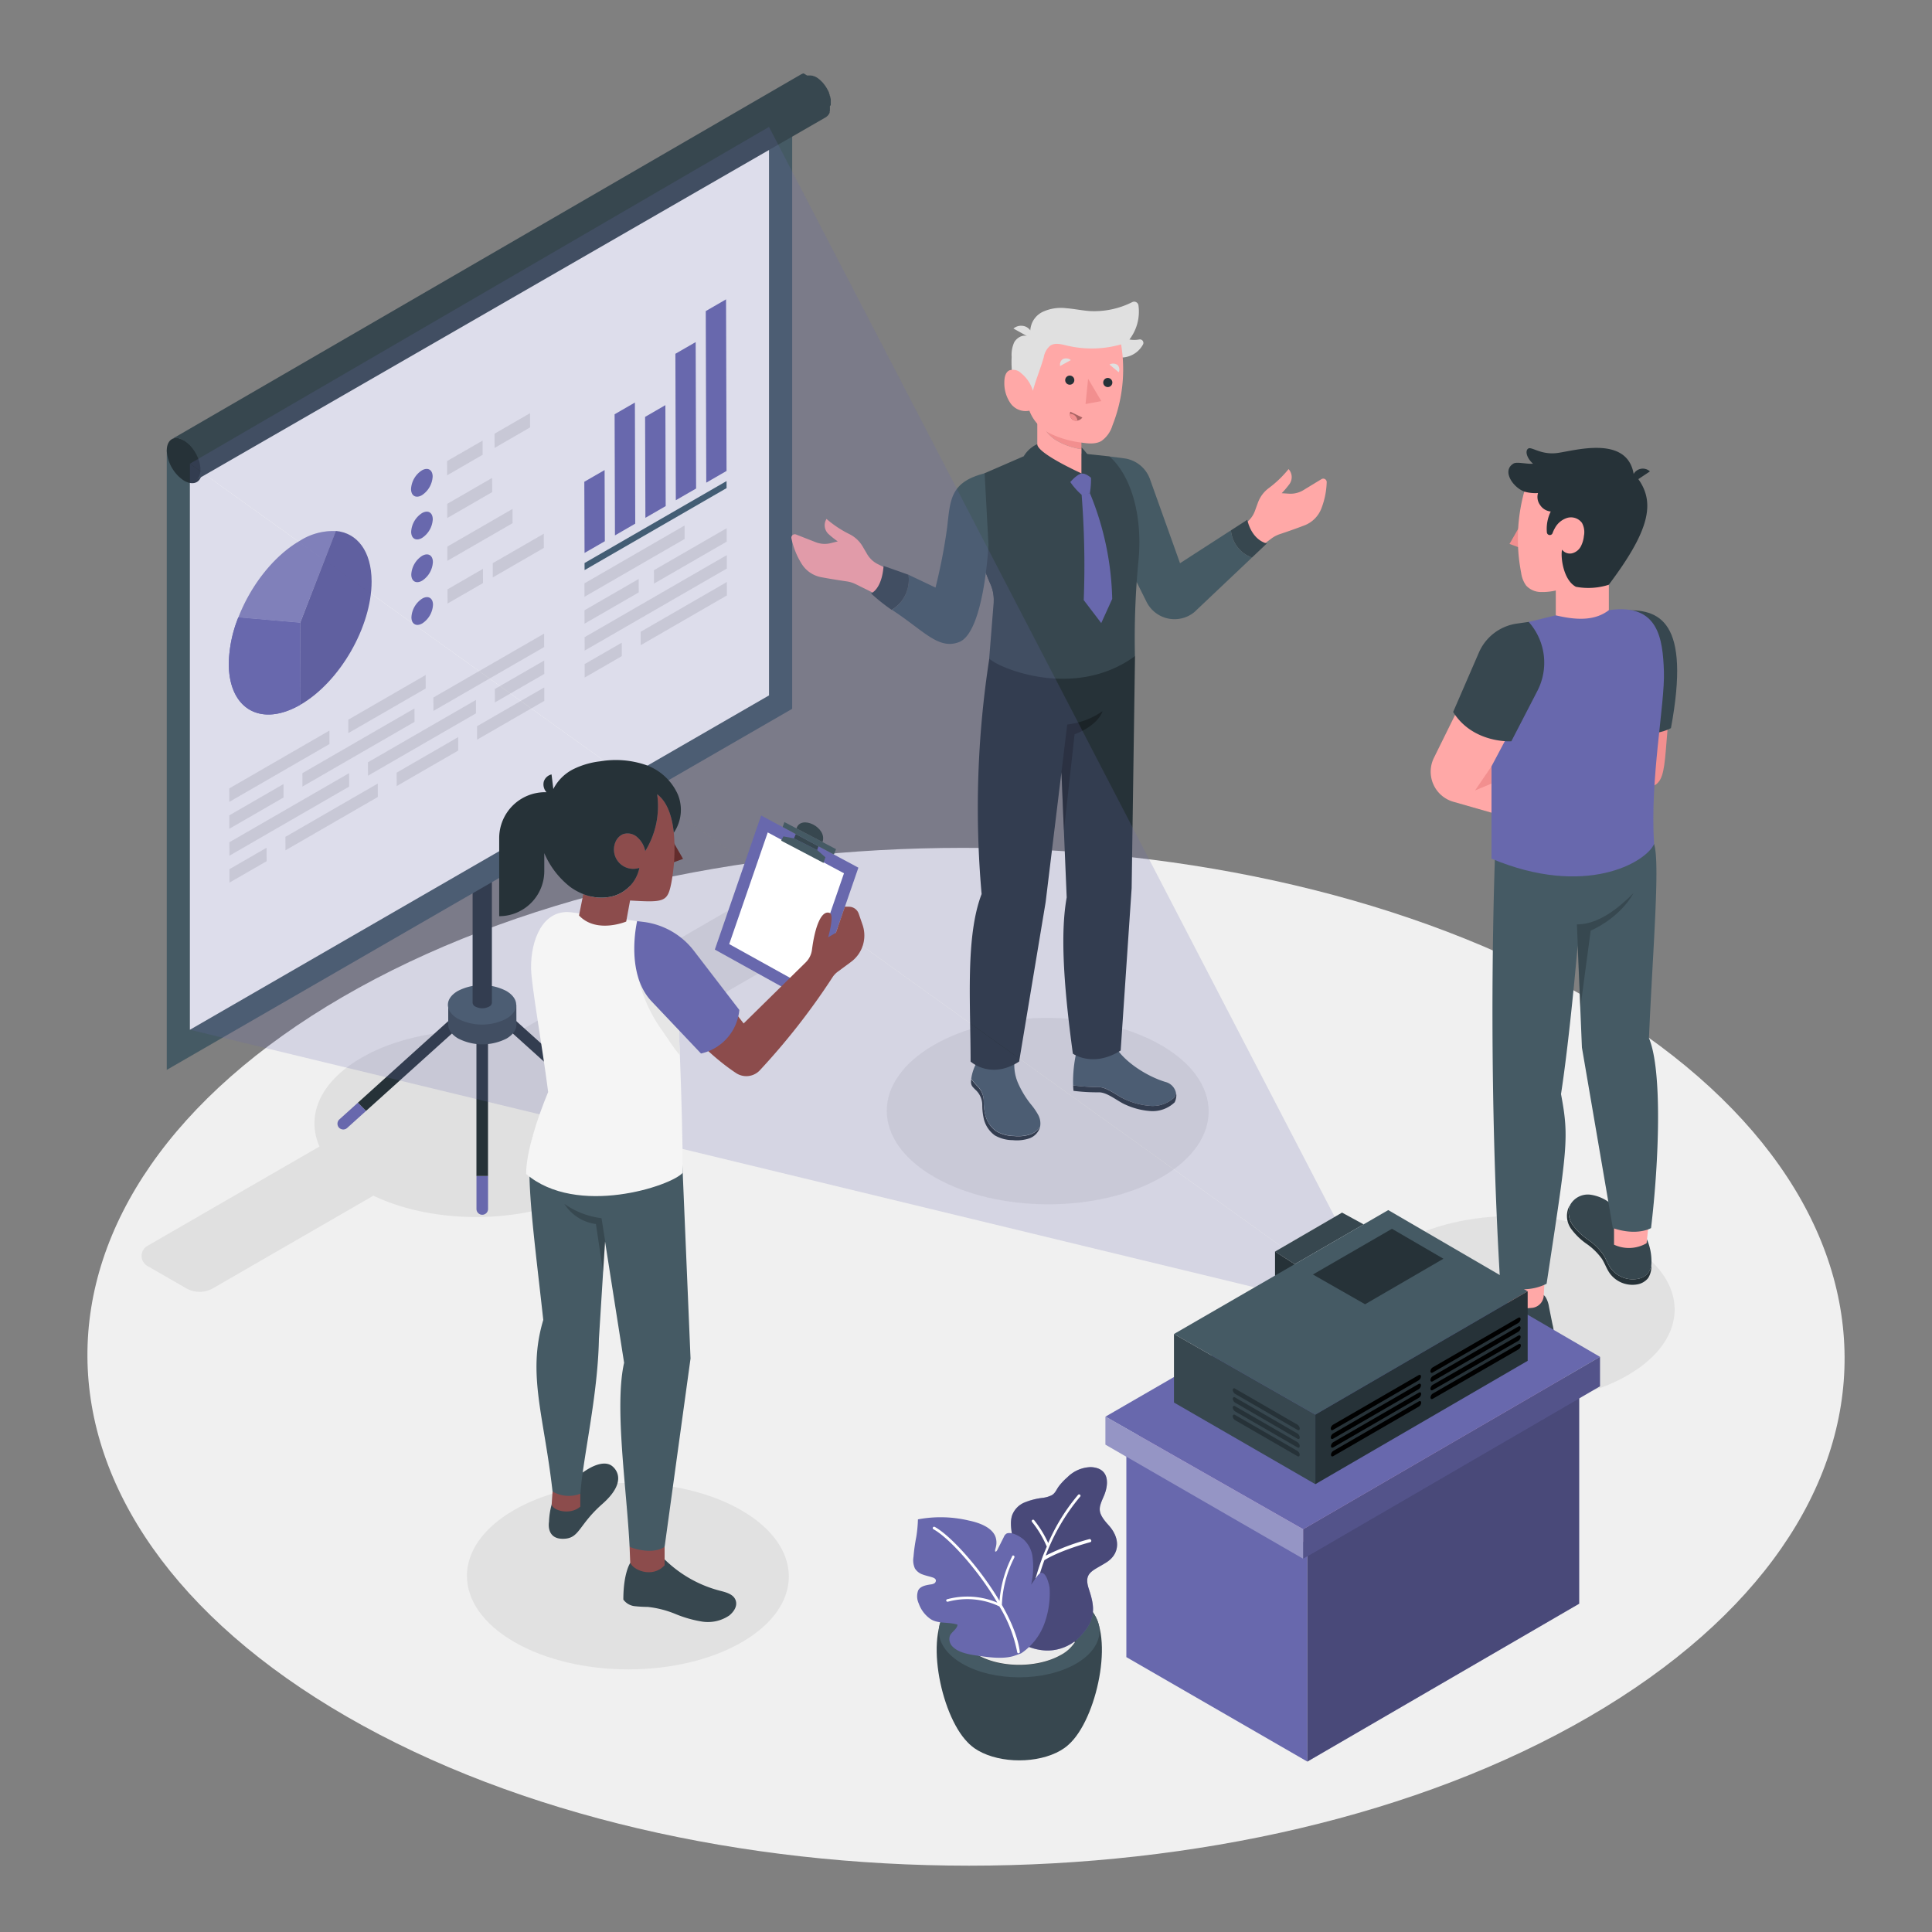 <svg xmlns="http://www.w3.org/2000/svg" viewBox="0 0 500 500"><rect x="0" y="0" width="500" height="500" fill="#808080" stroke="none"/><g id="freepik--Floor--inject-64"><path d="M410.26,258c89.08,51.43,89.55,134.82,1.05,186.26s-232.48,51.43-321.56,0S.19,309.4,88.69,258,321.17,206.53,410.26,258Z" style="fill:#f0f0f0"></path></g><g id="freepik--Shadows--inject-64"><path d="M218,234.18l-10-5.77a7,7,0,0,0-7,0L133.3,267.5c-13.81-2.05-29,0-39.8,6.28s-14.3,15-10.82,22.94L38.15,322.43a3,3,0,0,0,0,5.2l10,5.76a7,7,0,0,0,7,0l41.49-23.95c16.41,7.85,40.69,7.34,56-1.54s16.08-22.83,2.65-32.3L218,239.37A3,3,0,0,0,218,234.18Z" style="fill:#e0e0e0"></path><path d="M300.51,270.49c16.31,9.42,16.4,24.7.19,34.12s-42.59,9.42-58.91,0-16.4-24.7-.19-34.12S284.19,261.07,300.51,270.49Z" style="fill:#e1e1e1"></path><path d="M421.11,321.76c16.32,9.42,16.4,24.69.19,34.12s-42.58,9.42-58.9,0-16.41-24.7-.2-34.12S404.79,312.33,421.11,321.76Z" style="fill:#e1e1e1"></path><path d="M191.85,390.85c16.32,9.42,16.41,24.7.19,34.12s-42.58,9.42-58.9,0-16.41-24.7-.19-34.12S175.53,381.43,191.85,390.85Z" style="fill:#e1e1e1"></path></g><g id="freepik--Plant--inject-64"><path d="M250.38,450.87c-7.17-7.32-11.38-29.16-4.39-35h35.6c7,5.83,2.78,27.62-4.38,35l-.2.2-.25.24c-.2.2-.42.39-.64.58l-.18.14c-.17.13-.35.27-.54.4s-.62.42-.93.6c-5.9,3.4-15.46,3.4-21.36,0h0c-.32-.19-.64-.39-.94-.6s-.34-.25-.5-.39l-.21-.16c-.23-.18-.43-.37-.63-.55l-.28-.29Z" style="fill:#37474f"></path><path d="M278.46,413.57c8.13,4.69,8.13,12.3,0,17s-21.29,4.69-29.41,0-8.12-12.29,0-17S270.38,408.88,278.46,413.57Z" style="fill:#455a64"></path><path d="M274.54,415.83c6,3.44,6,9,0,12.5s-15.63,3.44-21.6,0-6-9,0-12.5S268.59,412.38,274.54,415.83Z" style="fill:#2e353a"></path><path d="M253,421.75c6-3.44,15.63-3.44,21.6,0a9.92,9.92,0,0,1,3.57,3.27,9.86,9.86,0,0,1-3.59,3.26c-6,3.44-15.63,3.44-21.6,0a9.69,9.69,0,0,1-3.57-3.28A9.92,9.92,0,0,1,253,421.75Z" style="fill:#ebebeb"></path><path d="M257.69,407.19c1.06-1.59,2.63-2.81,3.59-4.47,2-3.48-.4-6.88.61-10.42a5.78,5.78,0,0,1,3.19-3.43,17.81,17.81,0,0,1,4.65-1.21,7.47,7.47,0,0,0,2.46-.7c.92-.52,1.2-1.43,1.78-2.23a15.5,15.5,0,0,1,2.25-2.4,8.85,8.85,0,0,1,6.1-2.64c4.84.22,4.71,4.39,3.33,7.54s-1.76,4.17,1.26,7.5,3,7.34-.57,9.61-6,2.58-4.53,6.94c1.27,3.91,2.06,7.24-1.55,11.42a11.76,11.76,0,0,1-9.5,4.45c-7.22-.3-13.1-6.15-14.3-13.1a9.62,9.62,0,0,1,1.09-6.58Z" style="fill:#6868AD"></path><path d="M257.69,407.19c1.06-1.59,2.63-2.81,3.59-4.47,2-3.48-.4-6.88.61-10.42a5.78,5.78,0,0,1,3.19-3.43,17.81,17.81,0,0,1,4.65-1.21,7.47,7.47,0,0,0,2.46-.7c.92-.52,1.2-1.43,1.78-2.23a15.5,15.5,0,0,1,2.25-2.4,8.85,8.85,0,0,1,6.1-2.64c4.84.22,4.71,4.39,3.33,7.54s-1.76,4.17,1.26,7.5,3,7.34-.57,9.61-6,2.58-4.53,6.94c1.27,3.91,2.06,7.24-1.55,11.42a11.76,11.76,0,0,1-9.5,4.45c-7.22-.3-13.1-6.15-14.3-13.1a9.62,9.62,0,0,1,1.09-6.58Z" style="fill:#6868AD;opacity:0.3;isolation:isolate"></path><path d="M257.69,407.19c1.06-1.59,2.63-2.81,3.59-4.47,2-3.48-.4-6.88.61-10.42a5.78,5.78,0,0,1,3.19-3.43,17.81,17.81,0,0,1,4.65-1.21,7.47,7.47,0,0,0,2.46-.7c.92-.52,1.2-1.43,1.78-2.23a15.5,15.5,0,0,1,2.25-2.4,8.85,8.85,0,0,1,6.1-2.64c4.84.22,4.71,4.39,3.33,7.54s-1.76,4.17,1.26,7.5,3,7.34-.57,9.61-6,2.58-4.53,6.94c1.27,3.91,2.06,7.24-1.55,11.42a11.76,11.76,0,0,1-9.5,4.45c-7.22-.3-13.1-6.15-14.3-13.1a9.62,9.62,0,0,1,1.09-6.58Z" style="opacity:0.3;isolation:isolate"></path><path d="M282.36,398.58a.36.36,0,0,0-.43-.26,57.75,57.75,0,0,0-11.3,4.27,52,52,0,0,1,8.9-15.24.36.36,0,0,0,0-.51.37.37,0,0,0-.5,0,50.29,50.29,0,0,0-7.76,12.5,28.05,28.05,0,0,0-3.65-5.94.36.36,0,0,0-.51,0,.35.35,0,0,0,0,.5,27.2,27.2,0,0,1,3.8,6.37c-.41.95-.84,1.95-1.21,3a.38.38,0,0,0-.09.25,62.41,62.41,0,0,0-3.84,22.23.35.35,0,0,0,.34.36h.12a.36.36,0,0,0,.25-.34,61.73,61.73,0,0,1,3.81-22c4.31-2.66,11.8-4.63,11.87-4.66a.36.36,0,0,0,.26-.43S282.37,398.59,282.36,398.58Z" style="fill:#fff"></path><path d="M264.35,427.83c-.2.12-1.86.7-2.1.77-2.66.77-6.13.36-9.27-.11-2.06-.31-4.85-.74-6.38-2.28a2.73,2.73,0,0,1-.74-2.94c.48-1,1.84-1.67,1.95-2.81-2.25-.75-4.91-.16-6.92-1.41a8.2,8.2,0,0,1-3.13-4.09,4.41,4.41,0,0,1-.15-3.33c.54-1.12,2-1.39,3.23-1.58a2.37,2.37,0,0,0,.94-.27.86.86,0,0,0,.42-.84c-.1-.4-.52-.6-.91-.72-.84-.27-1.67-.43-2.5-.74a3.82,3.82,0,0,1-2-1.55,5.1,5.1,0,0,1-.38-3,45.66,45.66,0,0,1,.73-5.21,34.06,34.06,0,0,0,.42-4.51,31.68,31.68,0,0,1,13.15.3c2.38.49,5.83,1.6,6.87,4.08a4.58,4.58,0,0,1,.26,2.23,7.29,7.29,0,0,1-.23,1c-.05.2-.26,1,.25.65a1,1,0,0,0,.25-.35l1.67-3.33a1.9,1.9,0,0,1,.66-.87c.67-.42,2.5-.09,4.36,1.41a7.32,7.32,0,0,1,2.35,4.13,20.1,20.1,0,0,1-.29,7.64l1.62-2.26c1.91-2.64,3.08,2.19,3.16,3.23a22.78,22.78,0,0,1-1.51,9.53A15.81,15.81,0,0,1,264.35,427.83Z" style="fill:#6868AD"></path><path d="M259.29,415.35a29.09,29.09,0,0,1,3.22-12.25l0-.08a.32.32,0,0,0-.15-.43h0a.33.33,0,0,0-.44.15v.09a30.52,30.52,0,0,0-3.25,11.48c-5.18-8.72-12.77-17-16.76-19.15a.35.35,0,0,0-.47.14.33.33,0,0,0,.12.46h0c3.94,2.14,11.44,10.34,16.54,19a20,20,0,0,0-13-.87.33.33,0,0,0-.21.41h0a.34.34,0,0,0,.26.22h.16a19.3,19.3,0,0,1,13.33,1.22,35.7,35.7,0,0,1,4.61,11.83.35.35,0,0,0,.23.29h.16a.34.34,0,0,0,.29-.37v0C263.45,423.74,261.67,419.52,259.29,415.35Z" style="fill:#fff"></path></g><g id="freepik--Board--inject-64"><path d="M123.31,304.35v8.53a1.5,1.5,0,0,0,3,0v-8.53Z" style="fill:#6868AD"></path><path d="M126.3,263.81a1.5,1.5,0,0,0-3,0v40.54h3Z" style="fill:#263238"></path><path d="M129.93,260.94a1.5,1.5,0,1,0-2,2.22l27,24.34,2.13-2.12Z" style="fill:#263238"></path><path d="M161.78,289.7,157,285.38l-2.13,2.12,4.9,4.42a1.5,1.5,0,0,0,1,.39,1.54,1.54,0,0,0,1.12-.49A1.51,1.51,0,0,0,161.78,289.7Z" style="fill:#6868AD"></path><path d="M87.83,289.7a1.51,1.51,0,0,0-.11,2.12,1.54,1.54,0,0,0,1.12.49,1.5,1.5,0,0,0,1-.39l4.9-4.42-2.12-2.12Z" style="fill:#6868AD"></path><path d="M121.8,261.05a1.49,1.49,0,0,0-2.12-.11L92.62,285.38l2.12,2.12,27-24.34A1.5,1.5,0,0,0,121.8,261.05Z" style="fill:#263238"></path><path d="M133.63,260.05H116v5.11c0,1.31.88,2.62,2.61,3.62a13.79,13.79,0,0,0,12.48,0c1.71-1,2.57-2.31,2.56-3.62h0Z" style="fill:#37474f"></path><path d="M131,256.44c3.45,2,3.47,5.23,0,7.22a13.73,13.73,0,0,1-12.48,0c-3.46-2-3.48-5.23,0-7.22A13.75,13.75,0,0,1,131,256.44Z" style="fill:#455a64"></path><path d="M122.31,73.21v186.3h0a1.25,1.25,0,0,0,.73,1,3.88,3.88,0,0,0,3.54,0,1.22,1.22,0,0,0,.72-1V73.21Z" style="fill:#263238"></path><polygon points="43.16 116.56 43.16 276.88 205.02 183.44 205.02 22.41 43.16 116.56" style="fill:#455a64"></polygon><polygon points="49.15 120 199.02 32.84 199.02 179.97 49.15 266.5 49.15 120" style="fill:#fafafa"></polygon><path d="M47.72,114a10,10,0,0,1,4.53,7.85c0,2.88-2,4-4.56,2.59a10,10,0,0,1-4.53-7.85C43.17,113.67,45.21,112.51,47.72,114Z" style="fill:#263238"></path><path d="M215,27.23c0-.08,0-.15,0-.22s0-.07,0-.1v-.05s0-.05,0-.08a1.8,1.8,0,0,0,0-.22,2.23,2.23,0,0,0,0-.23h0a2.07,2.07,0,0,0,0-.22c0-.08,0-.15,0-.23a.29.29,0,0,1,0-.09v-.05l0-.1-.06-.24a1.21,1.21,0,0,1-.05-.18v-.06c0-.08,0-.16-.08-.24a2.09,2.09,0,0,0-.08-.23v0l0,0,0-.14-.09-.22c0-.06-.05-.11-.07-.16V24a2.14,2.14,0,0,1-.1-.22l-.12-.24,0,0,0,0c0-.07-.07-.13-.1-.19l-.13-.24-.07-.11,0-.05-.13-.2-.18-.29,0,0c-.09-.14-.19-.27-.29-.41h0c-.07-.09-.13-.18-.2-.26l-.17-.21h0l-.17-.21-.18-.19,0,0,0,0-.13-.13-.19-.19-.06-.05,0,0-.1-.09-.2-.18-.09-.07,0,0-.07-.05-.2-.16-.15-.1,0,0,0,0-.19-.12-.19-.12-.05,0-.14-.08-.19-.1-.12,0,0,0h0l-.19-.08-.18-.07h-.06l-.12,0-.19-.05-.09,0h-.1a1.2,1.2,0,0,0-.2,0l-.12,0h-.53L208,19h-.06l-.26.07h0l-.34.16L44.48,113.64a1.58,1.58,0,0,1,.35-.16,1.29,1.29,0,0,1,.28-.08l0,0,.34,0h.08a1.93,1.93,0,0,1,.34,0h0l.38.05h0l.4.12h0l.43.18h0l.45.24c.15.08.3.18.45.28l0,0c.14.1.28.2.41.31l0,0c.13.11.26.22.38.34l.05,0,.38.38,0,0c.13.14.26.29.38.44h0c.12.15.25.31.37.48h0c.11.14.21.3.32.45l.18.29.15.25a.75.75,0,0,0,.07.12l.23.42,0,.05c.09.17.17.35.25.53v0c.07.18.15.35.21.53v0c.07.18.13.36.19.54v0a4.42,4.42,0,0,1,.14.52l0,0c0,.18.07.36.1.53h0c0,.18.05.36.07.54v0c0,.18,0,.35,0,.53s0,.33,0,.49v0a2.83,2.83,0,0,1-.06.42v.06c0,.13-.06.25-.1.37a.14.14,0,0,1,0,.07,3.05,3.05,0,0,1-.13.32v0q-.09.18-.18.33l0,0-.18.23-.07.08c0,.06-.11.11-.17.17l-.07.06a1.59,1.59,0,0,1-.27.18h0L213.71,30.35a2.48,2.48,0,0,0,.26-.19l.07-.06.17-.16.07-.08a2,2,0,0,0,.18-.23l0,0h0a3.14,3.14,0,0,0,.18-.31h0l0,0a1.8,1.8,0,0,0,.08-.21.76.76,0,0,0,0-.11.25.25,0,0,0,0-.07.14.14,0,0,0,0-.06,1,1,0,0,0,.06-.23.29.29,0,0,0,0-.09V28.4s0-.06,0-.09l0-.21a.57.57,0,0,0,0-.13v-.09c0-.07,0-.14,0-.22v-.22h0Z" style="fill:#37474f"></path><path d="M61.68,159.78l16,1.38.06,21.22c-10.2,5.89-18.49,1.17-18.53-10.56A33.74,33.74,0,0,1,61.68,159.78Z" style="fill:#6868AD"></path><path d="M86.92,137.41c5.51.5,9.23,5.21,9.25,13.06,0,11.73-8.21,26-18.41,31.91l-.06-21.24,9.14-23.61Z" style="fill:#6868AD"></path><path d="M77.64,139.94a15.93,15.93,0,0,1,9.25-2.49l0,.12L77.7,161.16l-16-1.38C64.86,151.6,70.81,143.88,77.64,139.94Z" style="fill:#6868AD"></path><g style="opacity:0.2"><path d="M77.64,139.94a15.93,15.93,0,0,1,9.25-2.49l0,.12L77.7,161.16l-16-1.38C64.86,151.6,70.81,143.88,77.64,139.94Z" style="fill:#fff"></path></g><path d="M61.68,159.78l16,1.38.06,21.22c-10.2,5.89-18.49,1.17-18.53-10.56A33.74,33.74,0,0,1,61.68,159.78Z" style="fill:#6868AD"></path><polygon points="68.99 219.39 69 222.88 59.39 228.42 59.38 224.94 68.99 219.39" style="fill:#e0e0e0"></polygon><polygon points="73.37 202.91 73.38 206.39 59.35 214.49 59.34 211.01 73.37 202.91" style="fill:#e0e0e0"></polygon><polygon points="90.35 200.09 90.36 203.57 59.37 221.46 59.36 217.97 90.35 200.09" style="fill:#e0e0e0"></polygon><polygon points="140.82 163.97 140.83 167.45 112.17 183.99 112.16 180.51 140.82 163.97" style="fill:#e0e0e0"></polygon><g style="opacity:0.1"><path d="M86.92,137.41c5.51.5,9.23,5.21,9.25,13.06,0,11.73-8.21,26-18.41,31.91l-.06-21.24,9.14-23.61Z"></path></g><path d="M109.17,121.74c1.54-.89,2.79-.18,2.8,1.59a6.15,6.15,0,0,1-2.79,4.83c-1.54.89-2.79.17-2.8-1.6A6.12,6.12,0,0,1,109.17,121.74Z" style="fill:#6868AD"></path><path d="M109.2,132.8c1.54-.89,2.79-.18,2.8,1.6a6.15,6.15,0,0,1-2.78,4.82c-1.55.89-2.8.18-2.81-1.6A6.13,6.13,0,0,1,109.2,132.8Z" style="fill:#6868AD"></path><path d="M109.23,143.86c1.54-.89,2.8-.17,2.8,1.6a6.12,6.12,0,0,1-2.78,4.82c-1.55.9-2.8.17-2.81-1.6A6.13,6.13,0,0,1,109.23,143.86Z" style="fill:#6868AD"></path><path d="M109.26,154.92c1.54-.89,2.8-.17,2.8,1.6a6.12,6.12,0,0,1-2.78,4.82c-1.55.89-2.8.18-2.8-1.59A6.13,6.13,0,0,1,109.26,154.92Z" style="fill:#6868AD"></path><polygon points="124.9 114.02 124.91 117.7 115.72 123.01 115.71 119.32 124.9 114.02" style="fill:#e0e0e0"></polygon><polygon points="137.17 106.93 137.18 110.62 128 115.92 127.99 112.24 137.17 106.93" style="fill:#e0e0e0"></polygon><polygon points="140.74 138.12 140.75 141.8 127.53 149.44 127.52 145.75 140.74 138.12" style="fill:#e0e0e0"></polygon><polygon points="132.64 131.71 132.65 135.4 115.78 145.14 115.77 141.45 132.64 131.71" style="fill:#e0e0e0"></polygon><polygon points="127.36 123.68 127.37 127.36 115.75 134.07 115.74 130.39 127.36 123.68" style="fill:#e0e0e0"></polygon><polygon points="124.99 147.21 125 150.9 115.82 156.2 115.81 152.52 124.99 147.21" style="fill:#e0e0e0"></polygon><polygon points="97.77 202.78 97.78 206.26 73.88 220.06 73.87 216.57 97.77 202.78" style="fill:#e0e0e0"></polygon><polygon points="85.25 189.07 85.27 192.56 59.34 207.53 59.33 204.04 85.25 189.07" style="fill:#e0e0e0"></polygon><polygon points="140.84 170.94 140.85 174.42 128.08 181.79 128.07 178.31 140.84 170.94" style="fill:#e0e0e0"></polygon><polygon points="140.86 177.9 140.87 181.39 123.47 191.43 123.46 187.94 140.86 177.9" style="fill:#e0e0e0"></polygon><polygon points="165.3 149.83 165.31 153.31 151.28 161.41 151.27 157.93 165.3 149.83" style="fill:#e0e0e0"></polygon><polygon points="188.07 136.69 188.08 140.17 169.25 151.04 169.24 147.56 188.07 136.69" style="fill:#e0e0e0"></polygon><polygon points="164.31 104.18 164.4 135.52 159.15 138.56 159.06 107.21 164.31 104.18" style="fill:#6868AD"></polygon><polygon points="172.2 104.85 172.28 130.98 167.03 134.01 166.95 107.89 172.2 104.85" style="fill:#6868AD"></polygon><polygon points="180.04 88.53 180.15 126.43 174.9 129.46 174.79 91.56 180.04 88.53" style="fill:#6868AD"></polygon><polygon points="187.9 77.47 188.03 121.88 182.78 124.91 182.65 80.51 187.9 77.47" style="fill:#6868AD"></polygon><polygon points="160.91 166.32 160.92 169.81 151.32 175.35 151.31 171.86 160.91 166.32" style="fill:#e0e0e0"></polygon><polygon points="118.58 190.76 118.58 194.25 102.66 203.44 102.65 199.96 118.58 190.76" style="fill:#e0e0e0"></polygon><polygon points="123.19 181.13 123.19 184.61 95.24 200.75 95.23 197.27 123.19 181.13" style="fill:#e0e0e0"></polygon><polygon points="110.16 174.69 110.17 178.18 90.15 189.73 90.14 186.25 110.16 174.69" style="fill:#e0e0e0"></polygon><polygon points="107.27 183.34 107.28 186.82 78.27 203.57 78.26 200.09 107.27 183.34" style="fill:#e0e0e0"></polygon><polygon points="188.11 150.62 188.12 154.1 165.81 166.98 165.8 163.5 188.11 150.62" style="fill:#e0e0e0"></polygon><polygon points="188.09 143.66 188.1 147.14 151.3 168.38 151.29 164.9 188.09 143.66" style="fill:#e0e0e0"></polygon><polygon points="177.18 135.99 177.19 139.48 151.26 154.45 151.25 150.97 177.18 135.99" style="fill:#e0e0e0"></polygon><polygon points="188.03 124.5 188.04 126.32 151.29 147.54 151.28 145.71 188.03 124.5" style="fill:#395a65"></polygon><polygon points="156.47 121.65 156.53 140.07 151.28 143.1 151.22 124.68 156.47 121.65" style="fill:#6868AD"></polygon></g><g id="freepik--character-3--inject-64"><path d="M431.72,186.86c-1.45,16.1-.21,17.75-11.15,16.93V186.86Z" style="fill:#f28f8f"></path><path d="M419.85,158c9.7-.62,17.75,2.69,12.59,30.44-4.75,2.58-12.59,1.15-12.59,1.15Z" style="fill:#37474f"></path><path d="M401.92,346.92c-.69,2.18-3.08,3.43-5.36,3.61s-4.53-.46-6.78-.87c-5-.91-9.89,0-14.91-.12A21.15,21.15,0,0,1,370,349a8,8,0,0,1-4.2-2.47,5.47,5.47,0,0,1-1.2-2.63,5.2,5.2,0,0,0,1.2,4.11,8.12,8.12,0,0,0,4.2,2.47,21.14,21.14,0,0,0,4.9.53c5,.12,9.88-.79,14.91.13,2.25.4,4.5,1,6.78.86s4.67-1.42,5.36-3.6a5.85,5.85,0,0,0,.18-2.32A4.83,4.83,0,0,1,401.92,346.92Z" style="fill:#263238"></path><path d="M401.79,342.75c-.31-1.52-.62-3.05-.92-4.57a6.9,6.9,0,0,0-.78-2.33,2.31,2.31,0,0,0-2-1.17c-2.75-.36-6.63-1.36-8.92.22a20.59,20.59,0,0,1-12.33,3.58c-2.28-.09-4.56-.56-6.83-.28s-4.61,1.54-5.29,3.72a4.42,4.42,0,0,0-.11,2,5.47,5.47,0,0,0,1.2,2.63A8,8,0,0,0,370,349a21.15,21.15,0,0,0,4.9.54c5,.12,9.88-.79,14.91.12,2.25.41,4.5,1,6.78.87s4.67-1.43,5.36-3.61a4.83,4.83,0,0,0,.18-.84A10.74,10.74,0,0,0,401.79,342.75Z" style="fill:#37474f"></path><path d="M388.46,330.1l-.2,6a2.36,2.36,0,0,0,2.19,2.44,36.46,36.46,0,0,0,6-.06,3.38,3.38,0,0,0,3.07-3.19l.24-4.4Z" style="fill:#ffa8a7"></path><path d="M427.37,326.93a4.56,4.56,0,0,1-.8,2.47,4.46,4.46,0,0,1-2.81,1.58,7.12,7.12,0,0,1-7-2.87c-.75-1.09-1.17-2.37-1.88-3.48a15.92,15.92,0,0,0-3.92-3.8,16.86,16.86,0,0,1-3.94-3.78,5.6,5.6,0,0,1-.76-5.05,4.41,4.41,0,0,0-.36.64,5.73,5.73,0,0,0,.7,5.37,16.93,16.93,0,0,0,4,3.89,16.2,16.2,0,0,1,4,3.93c.72,1.14,1.16,2.46,1.92,3.58a7.25,7.25,0,0,0,7.13,3,4.58,4.58,0,0,0,2.87-1.63,5.5,5.5,0,0,0,.83-3.43C427.39,327.19,427.38,327.06,427.37,326.93Z" style="fill:#263238"></path><path d="M425.57,319.45c-1.82-3.17-5.55-5.48-8.44-7.73a10.73,10.73,0,0,0-5.58-2.54,5.24,5.24,0,0,0-5.2,2.66c0,.05,0,.11-.07.16a5.6,5.6,0,0,0,.76,5.05,16.86,16.86,0,0,0,3.94,3.78,15.92,15.92,0,0,1,3.92,3.8c.71,1.11,1.13,2.39,1.88,3.48a7.12,7.12,0,0,0,7,2.87,4.46,4.46,0,0,0,2.81-1.58,4.56,4.56,0,0,0,.8-2.47,8.17,8.17,0,0,0,0-.86A14,14,0,0,0,425.57,319.45Z" style="fill:#37474f"></path><path d="M417.71,316.7v5.42a9.09,9.09,0,0,0,8.43-.38l.51-4.87Z" style="fill:#ffa8a7"></path><path d="M428.07,218.43c1.62,4.87-.38,28-1.32,50.23,3.52,8.4,2.57,32.23.54,49.16,0,0-3.52,2.16-9.89,0l-8-46.72-1.1-26.41s-2,23.43-4.31,38.46c2.16,11.51,1.62,13.68-3.73,49.08a13.34,13.34,0,0,1-12,0c-3-49.74-1.91-95.07-1.34-111.37Z" style="fill:#455a64"></path><path d="M386,181.05v41.17c24.24,10.15,39.94,1,42.08-3.79-1.12-16.76,2.84-36.36,2.54-44.69s-1.33-17.71-14.24-15.83l-13.73,1.34-7,1.69Z" style="fill:#6868AD"></path><path d="M394.48,127.22c-2.94-1.11-5.82-5.34-2.87-7.2.82-.61,3.21.1,5.14,0-1.69-1.53-2.1-3.36-1.25-3.93s3.12,1.59,7.23,1.18,18.28-5,20.06,5.39A2.72,2.72,0,0,1,427,122L424,124c4.37,6.14,2.95,13.25-7.63,27.3A7.77,7.77,0,0,1,406,152.82l-4.37-10.77-4.26-5.18Z" style="fill:#263238"></path><polygon points="393.5 135.82 390.66 140.77 393.77 141.92 393.5 135.82" style="fill:#f28f8f"></polygon><path d="M394.48,127.22a46,46,0,0,0-.81,21,7.24,7.24,0,0,0,1.3,3.33,5.25,5.25,0,0,0,3.62,1.66,15.43,15.43,0,0,0,4.05-.39v6.43c4.88,1.15,9.9,1.61,13.73-1.34v-6.58a17.41,17.41,0,0,1-8.53.53c-3.37-1.82-4-8-3.57-9.6a2.52,2.52,0,0,0,2.64.92,3.55,3.55,0,0,0,2.19-1.74,7.38,7.38,0,0,0,.81-2.73,4.93,4.93,0,0,0-.5-3.39,3.54,3.54,0,0,0-3.82-1.29,5.47,5.47,0,0,0-3.21,2.69,7.64,7.64,0,0,0-.57,1.23.76.76,0,0,1-1.48-.19,10.18,10.18,0,0,1,1-5.38,3.74,3.74,0,0,1-2.76-1.69,3.52,3.52,0,0,1-.53-3.09A10.33,10.33,0,0,1,394.48,127.22Z" style="fill:#ffa8a7"></path><path d="M409,260.77l-.9-21.53c5.56,0,10.73-4.16,14.65-8.1-3.77,6.72-11.08,9.7-11.08,9.7Z" style="opacity:0.2"></path><path d="M386,210.32v-12l4.13-7.8-12.45-7.74-6.58,13.34a8.1,8.1,0,0,0,5.11,11.4Z" style="fill:#ffa8a7"></path><polygon points="385.99 198.33 381.74 204.57 385.99 202.79 385.99 198.33" style="fill:#f28f8f"></polygon><path d="M395.67,160.94l-3.14.45a12.64,12.64,0,0,0-9.78,7.46l-6.68,15.41c5.15,8.21,15.06,7.59,15.06,7.59l6.76-13.08A15.87,15.87,0,0,0,395.67,161Z" style="fill:#37474f"></path></g><g id="freepik--character-2--inject-64"><path d="M319.16,137.76l3.34-2.48a6.57,6.57,0,0,0,2.27-3.05l.79-2.17a8.18,8.18,0,0,1,2.8-3.74,28.09,28.09,0,0,0,5.12-4.92h0a3.08,3.08,0,0,1,.22,3.89,22.43,22.43,0,0,1-2,2.35l1.84.12a6.39,6.39,0,0,0,3.79-.92L342,124a.89.89,0,0,1,1.35.75,20.53,20.53,0,0,1-1.35,6.76A7.61,7.61,0,0,1,337.5,136c-2.48.95-4.89,1.77-6.27,2.23a7.88,7.88,0,0,0-2.19,1.14L324.13,143Z" style="fill:#ffa8a7"></path><path d="M322.79,134.53l-4.22,2.72A8.25,8.25,0,0,0,324,144.3l3.87-3.66S324.14,140.06,322.79,134.53Z" style="fill:#37474f"></path><path d="M320.14,141.42a8.48,8.48,0,0,1-1.57-4.17l-13.18,8.51L297.61,124a8.23,8.23,0,0,0-6.68-5.38l-3.8-.49,3.54,25.49,6.06,12.15a8.09,8.09,0,0,0,12.37,2.64L324,144.3A8.44,8.44,0,0,1,320.14,141.42Z" style="fill:#455a64"></path><path d="M304,283.94a8.17,8.17,0,0,1-6.17,2.27,18.86,18.86,0,0,1-6.52-1.64c-2.08-.86-4.7-3.26-7-3.22a53.63,53.63,0,0,1-6.59-.45,34.58,34.58,0,0,1,.93-8.93l10.53-.28c2.84,3.89,8.37,7.13,12.55,8.35a3.68,3.68,0,0,1,2.6,2.76.15.15,0,0,1,0,.07A4,4,0,0,1,304,283.94Z" style="fill:#455a64"></path><path d="M284.31,281.35c2.26,0,4.88,2.36,7,3.22a18.86,18.86,0,0,0,6.52,1.64,8.17,8.17,0,0,0,6.17-2.27,4,4,0,0,0,.36-1.07.15.15,0,0,0,0-.07,3.35,3.35,0,0,1,0,1.41,4.2,4.2,0,0,1-.36,1.07,8.25,8.25,0,0,1-6.17,2.27,18.66,18.66,0,0,1-6.52-1.65c-2.08-.86-4.7-3.26-7-3.21a48.91,48.91,0,0,1-6.49-.38c-.05-.47-.08-.94-.1-1.41A53.63,53.63,0,0,0,284.31,281.35Z" style="fill:#263238"></path><path d="M254.59,284.93a15.41,15.41,0,0,0,.31,3.19,7.4,7.4,0,0,0,2.92,4.66,9.44,9.44,0,0,0,4.64,1.24,10.49,10.49,0,0,0,4.25-.44,4.84,4.84,0,0,0,2.48-2,.07.07,0,0,1,0,.05,4.46,4.46,0,0,1-2.86,3,10.27,10.27,0,0,1-4.24.44,9.39,9.39,0,0,1-4.64-1.24,7.4,7.4,0,0,1-2.92-4.65,15.58,15.58,0,0,1-.32-3.2,5.35,5.35,0,0,0-1.71-3.9c-.26-.25-.51-.5-.74-.77a1.87,1.87,0,0,1-.46-1.39c0-.2,0-.4.06-.59.39.45,1.3,1.53,1.53,1.75A5.39,5.39,0,0,1,254.59,284.93Z" style="fill:#263238"></path><path d="M262.64,273.81a11.71,11.71,0,0,0,.82,6.47,24.6,24.6,0,0,0,3.43,5.63,16.62,16.62,0,0,1,1.79,2.62,4.63,4.63,0,0,1,.51,3,4.84,4.84,0,0,1-2.48,2,10.49,10.49,0,0,1-4.25.44,9.44,9.44,0,0,1-4.64-1.24,7.4,7.4,0,0,1-2.92-4.66,15.41,15.41,0,0,1-.31-3.19,5.39,5.39,0,0,0-1.71-3.9c-.23-.22-1.14-1.3-1.53-1.75a11.82,11.82,0,0,1,1.58-4.51Z" style="fill:#455a64"></path><path d="M293.74,169.81l-.87,60.06-2.84,42c-7.17,4.54-12.37.82-12.37.82-2.72-19.91-3.09-32.15-1.6-40.44l-1.36-32.41-4.09,33.64-6.86,41.25c-7.36,4.77-12.56,0-12.56,0,0-15.27-1.36-32.34,2.85-43.35a252.89,252.89,0,0,1,2-61Z" style="fill:#263238"></path><path d="M276.2,187.5l-1.5,12.37.63,15.18,2.77-25c6.4-2.51,7.23-6,7.23-6A19.71,19.71,0,0,1,276.2,187.5Z" style="opacity:0.3"></path><path d="M280.11,117.37l7,.74c5.75,5.07,8.72,15.71,7.48,27.46a208.16,208.16,0,0,0-.87,24.24c-15.58,11.38-35.25,3.1-37.72.62l1.15-14.4a10,10,0,0,0-.78-4.75c-1.48-3.42-4.1-10.14-4.45-15.36a27.25,27.25,0,0,1,2.84-13.42L265,118.05Z" style="fill:#37474f"></path><path d="M256.39,151.28a60.57,60.57,0,0,1-4.23-13.43c1.45.87,3,1.73,3.58,3.18a25.5,25.5,0,0,1,1.44,14.7A10,10,0,0,0,256.39,151.28Z" style="fill:#37474f"></path><path d="M282.06,127.61A76.06,76.06,0,0,1,287.84,155L285,161.25l-4.53-5.94a233.39,233.39,0,0,0-.55-27.3Z" style="fill:#6868AD"></path><path d="M282.3,122.5a21.25,21.25,0,0,1-.24,5.11,4.16,4.16,0,0,1-2.19.4,18,18,0,0,1-3.51-4.24l3.51-1.27Z" style="fill:#6868AD"></path><path d="M279.87,122.5c-3,1.12-5.71,6.5-5.71,6.5-7.94-6.74-9.17-11-9.17-11a7.83,7.83,0,0,1,4.26-3.37Z" style="fill:#37474f"></path><path d="M279.87,122.5c2.31.06,4.35,3.28,4.35,3.28.37-5.63-4.35-10-4.35-10Z" style="fill:#37474f"></path><path d="M269.07,108.38l10.8,3.86v4a17.71,17.71,0,0,1-6.85-2.49A10.47,10.47,0,0,1,269.07,108.38Z" style="fill:#f28f8f"></path><path d="M269.07,108.38a10.47,10.47,0,0,0,3.95,5.37,17.71,17.71,0,0,0,6.85,2.49v6.26s-11.42-5.13-11.42-7.54v-6.81Z" style="fill:#ffa8a7"></path><path d="M289.88,92.53a6.54,6.54,0,0,0,4.25-1.38,6.61,6.61,0,0,0,1.68-2,.9.9,0,0,0-1-1.29,7.07,7.07,0,0,1-2.51,0,11.85,11.85,0,0,0,2.33-8.84,1.12,1.12,0,0,0-1.59-.84A21.83,21.83,0,0,1,282,80.5c-2-.15-4.05-.58-6.09-.74a11.33,11.33,0,0,0-6,.92,5.68,5.68,0,0,0-3.27,4.82,2.81,2.81,0,0,0-2-1.17,3.06,3.06,0,0,0-2.36.7c1.18.64,2.33,1.3,3.51,1.94-1.21-.43-2.73.52-3.33,1.65a8,8,0,0,0-.65,3.76,28,28,0,0,0,.23,5.1,9.87,9.87,0,0,0,1.93,4.67,7.38,7.38,0,0,0,3.51,2.38,9.6,9.6,0,0,0,5.71-.18,23.13,23.13,0,0,0,5.17-2.58A80.76,80.76,0,0,0,289.88,92.53Z" style="fill:#e0e0e0"></path><path d="M290.14,89.13a39.31,39.31,0,0,1-2.25,21,7.52,7.52,0,0,1-2.85,4c-1.5.86-3.37.68-5.08.42a26,26,0,0,1-8-2.26,11,11,0,0,1-5.56-6,4.81,4.81,0,0,1-4.87-1.91A9.12,9.12,0,0,1,259.92,99c0-1.2.22-2.62,1.3-3.15a3,3,0,0,1,3.09.77,9.17,9.17,0,0,1,3,4.5c.79-2.93,2-5.76,2.82-8.69a4.94,4.94,0,0,1,1.71-3c1.23-.79,2.83-.34,4.25,0A27.87,27.87,0,0,0,290.14,89.13Z" style="fill:#ffa8a7"></path><polygon points="281.6 98.03 285.02 103.8 280.94 104.56 281.6 98.03" style="fill:#f28f8f"></polygon><path d="M277,106.55l3.11,1.51a2,2,0,0,1-2.36.67A1.83,1.83,0,0,1,277,106.55Z" style="fill:#f28f8f"></path><path d="M277,106.55l3.11,1.51a2,2,0,0,1-2.36.67A1.83,1.83,0,0,1,277,106.55Z" style="opacity:0.3"></path><path d="M278.83,108.83a1.79,1.79,0,0,1-1.08-.1,1.66,1.66,0,0,1-.83-1.63,1.88,1.88,0,0,1,1.91,1.73Z" style="fill:#f28f8f"></path><path d="M275.68,98.26A1.18,1.18,0,1,0,277,97.21,1.18,1.18,0,0,0,275.68,98.26Z" style="fill:#263238"></path><path d="M285.52,98.87a1.18,1.18,0,1,0,1.29-1.05A1.18,1.18,0,0,0,285.52,98.87Z" style="fill:#263238"></path><path d="M287.13,94.34l2.4,2a1.69,1.69,0,0,0-.32-1.89A2,2,0,0,0,287.13,94.34Z" style="fill:#e0e0e0"></path><path d="M277.14,93.19l-2.77,1.53a1.69,1.69,0,0,1,.69-1.78A2,2,0,0,1,277.14,93.19Z" style="fill:#e0e0e0"></path><path d="M230.91,147.86,227.18,146a6.62,6.62,0,0,1-2.77-2.6l-1.17-2a8.17,8.17,0,0,0-3.42-3.17,28.07,28.07,0,0,1-5.92-3.93h0a3.09,3.09,0,0,0,.48,3.87,22.18,22.18,0,0,0,2.43,1.94l-1.79.45a6.39,6.39,0,0,1-3.89-.23l-5.11-2a.88.88,0,0,0-1.19,1,19.94,19.94,0,0,0,2.53,6.41,7.62,7.62,0,0,0,5.19,3.64c2.61.49,5.13.87,6.56,1.08a7.71,7.71,0,0,1,2.36.73l5.48,2.72Z" style="fill:#ffa8a7"></path><path d="M234.46,153.6a9.29,9.29,0,0,0,.65-4.86l7,3.32a143.74,143.74,0,0,0,3-15.48c.84-7.05.65-11.79,9.71-14.08l1,18.53s-1.11,22.63-7.61,25.14c-5.37,2.07-9.17-3-17.37-8.34A9.27,9.27,0,0,0,234.46,153.6Z" style="fill:#455a64"></path><path d="M228.67,146.46l6.44,2.28a9.11,9.11,0,0,1-4.35,9.09,47.05,47.05,0,0,1-5.34-4.26S228.21,152.59,228.67,146.46Z" style="fill:#37474f"></path></g><g id="freepik--Table--inject-64"><polygon points="291.5 372.95 362.49 331.89 408.69 358.78 338.34 399.64 291.5 372.95" style="fill:#e6b5e4"></polygon><polygon points="291.5 428.86 291.5 372.95 338.34 399.64 338.34 455.9 291.5 428.86" style="fill:#6868AD"></polygon><polygon points="338.34 455.9 408.69 415.04 408.69 358.78 338.34 399.64 338.34 455.9" style="fill:#6868AD"></polygon><polygon points="338.34 455.9 408.69 415.04 408.69 358.78 338.34 399.64 338.34 455.9" style="opacity:0.3"></polygon><polygon points="286.1 366.62 363.64 321.78 414.08 351.15 337.25 395.77 286.1 366.62" style="fill:#6868AD"></polygon><polygon points="286.1 373.87 286.1 366.62 337.25 395.77 337.25 403.4 286.1 373.87" style="fill:#6868AD"></polygon><polygon points="337.25 403.4 414.08 358.77 414.08 351.15 337.25 395.77 337.25 403.4" style="fill:#6868AD"></polygon><polygon points="286.1 373.87 286.1 366.62 337.25 395.77 337.25 403.4 286.1 373.87" style="fill:#fff;opacity:0.3"></polygon><polygon points="337.25 403.4 414.08 358.77 414.08 351.15 337.25 395.77 337.25 403.4" style="opacity:0.2"></polygon></g><g id="freepik--Projector--inject-64"><g style="opacity:0.2"><polygon points="49.15 120 331.89 322.79 345.42 314.93 199.02 32.84 49.15 120" style="fill:#6868AD"></polygon><polygon points="331.89 322.79 331.89 334.9 49.15 266.5 49.15 120 331.89 322.79" style="fill:#6868AD"></polygon></g><polygon points="329.98 323.9 347.32 313.82 352.9 316.86 335.08 327.17 329.98 323.9" style="fill:#37474f"></polygon><polygon points="329.98 323.9 329.98 338.67 334.97 341.7 335.08 327.17 329.98 323.9" style="fill:#263238"></polygon><polygon points="303.82 345.24 359.28 313.17 395.36 334.18 340.41 366.1 303.82 345.24" style="fill:#455a64"></polygon><polygon points="339.78 329.84 360.24 318.01 373.56 325.76 353.28 337.54 339.78 329.84" style="fill:#263238"></polygon><polygon points="303.82 362.97 303.82 345.24 340.41 366.1 340.41 384.1 303.82 362.97" style="fill:#37474f"></polygon><polygon points="340.41 384.1 395.36 352.18 395.36 334.18 340.41 366.1 340.41 384.1" style="fill:#263238"></polygon><path d="M335.77,373.23a1.32,1.32,0,0,1,.6,1c0,.38-.27.54-.6.35l-16.13-9.31a1.33,1.33,0,0,1-.6-1c0-.38.27-.53.6-.34Z" style="fill:#263238"></path><path d="M335.78,371a1.31,1.31,0,0,1,.59,1c0,.38-.27.53-.6.34L319.65,363a1.31,1.31,0,0,1-.6-1c0-.38.27-.53.6-.34Z" style="fill:#263238"></path><path d="M335.76,375.49a1.32,1.32,0,0,1,.6,1c0,.38-.27.54-.6.35l-16.13-9.31a1.35,1.35,0,0,1-.6-1c0-.38.28-.53.61-.34Z" style="fill:#263238"></path><path d="M335.78,368.71a1.33,1.33,0,0,1,.6,1c0,.38-.27.53-.6.34l-16.13-9.31a1.32,1.32,0,0,1-.6-1,.37.37,0,0,1,.61-.35Z" style="fill:#263238"></path><path d="M345.05,373.23a1.32,1.32,0,0,0-.6,1c0,.38.27.54.6.35l22.14-12.82a1.32,1.32,0,0,0,.6-1c0-.38-.27-.53-.6-.34Z"></path><path d="M345,371a1.31,1.31,0,0,0-.59,1c0,.38.27.53.6.34l22.14-12.82a1.28,1.28,0,0,0,.59-1c0-.38-.27-.54-.6-.35Z"></path><path d="M345.06,375.49a1.29,1.29,0,0,0-.6,1c0,.38.27.54.6.35l22.14-12.82a1.33,1.33,0,0,0,.6-1c0-.38-.27-.53-.61-.34Z"></path><path d="M345,368.71a1.31,1.31,0,0,0-.6,1c0,.38.27.53.6.34l22.14-12.82a1.32,1.32,0,0,0,.6-1c0-.38-.27-.53-.6-.34Z"></path><path d="M370.8,358.39a1.32,1.32,0,0,0-.6,1c0,.38.27.54.6.35L392.94,347a1.33,1.33,0,0,0,.6-1c0-.38-.27-.53-.6-.34Z"></path><path d="M370.79,356.13a1.3,1.3,0,0,0-.59,1c0,.39.27.54.6.35l22.14-12.82a1.28,1.28,0,0,0,.59-1c0-.38-.27-.54-.6-.35Z"></path><path d="M370.81,360.65a1.29,1.29,0,0,0-.6,1c0,.38.27.54.6.35L393,349.21a1.33,1.33,0,0,0,.6-1c0-.38-.27-.53-.61-.34Z"></path><path d="M370.79,353.87a1.33,1.33,0,0,0-.6,1c0,.38.27.53.6.34l22.14-12.82a1.32,1.32,0,0,0,.6-1c0-.38-.27-.54-.6-.34Z"></path></g><g id="freepik--character-1--inject-64"><path d="M171.87,403.44a31.86,31.86,0,0,0,14.49,8.25c1.57.4,3.42.88,4,2.4s-.41,3-1.63,4a9.84,9.84,0,0,1-7,1.58,30.92,30.92,0,0,1-7-2,26.07,26.07,0,0,0-7.07-1.8,33.09,33.09,0,0,1-3.45-.2,4.18,4.18,0,0,1-2.89-1.7c0-7,1.82-9.54,1.82-9.54Z" style="fill:#37474f"></path><path d="M172,400.33v4.76c-3.2,3.5-8.28,1.17-8.9-.69l-.16-4.07Z" style="fill:#8c4c4c"></path><path d="M148.12,383.27c5.69-5.14,8.85-4.94,10.22-3.91s3.84,4.32-2.47,9.88-5.83,9-10.22,9-3.57-4.39-3.57-4.39a19.36,19.36,0,0,1,.69-4.5Z" style="fill:#37474f"></path><path d="M150.18,386.57v3.36c-2.68,2.3-7.17,1-7.41-.59L143,386Z" style="fill:#8c4c4c"></path><path d="M176.25,293.13l2.46,58.45L172,400.33c-3.57,2.29-9.06,0-9.06,0-.73-15-4-36.27-1.42-47.65l-4.94-31.42L155,346.5c-.28,14.82-4.12,30.6-4.8,40.07A8.32,8.32,0,0,1,143,386c-2.22-19.71-6.61-30.33-2.4-44.41-2.93-26.53-5.43-43-1.75-49.72Z" style="fill:#455a64"></path><path d="M155.68,315.27l.94,6-.51,8-1.89-12.49a11.42,11.42,0,0,1-8.16-5.22A21.18,21.18,0,0,0,155.68,315.27Z" style="opacity:0.2"></path><path d="M164.89,238.39l-17.24-2.31c-7.21-.7-10.31,7.22-10.21,14.53.05,4.31,3,20.72,4.42,32-2.85,6.87-5.7,15.66-5.7,21.21,13.12,11.22,37.62,3.1,40.52-.3,0-18-1.37-45.12-1.37-45.12Z" style="fill:#f5f5f5"></path><polygon points="174.08 217.59 176.77 222.27 173.82 223.36 174.08 217.59" style="fill:#632c2c"></polygon><path d="M174.38,215.5c-.43-4.11-1.63-8-4.31-9.95a22.11,22.11,0,0,1-3.08,14.7,6.44,6.44,0,0,0-2-3.52,3.71,3.71,0,0,0-3.83-.82,3.81,3.81,0,0,0-1.92,2.1,5,5,0,0,0,6.23,6.59,9.56,9.56,0,0,1-7.36,7.46,12.35,12.35,0,0,1-7.15-.67l-1.11,5.53c4.51,4.81,12.21,1.58,12.21,1.58l1-5.45c8.87.53,9.7.38,10.67-4.51A47.51,47.51,0,0,0,174.38,215.5Z" style="fill:#8c4c4c"></path><path d="M175.44,205.65a14.24,14.24,0,0,0-8.46-7.73,24.15,24.15,0,0,0-11.64-.89,21.21,21.21,0,0,0-7,2.05,11.77,11.77,0,0,0-5.14,5.12l-.46-3.78a2.76,2.76,0,0,0-2,1.83,3,3,0,0,0,.69,2.77h-.35a11.89,11.89,0,0,0-11.89,11.9v20.19a11.68,11.68,0,0,0,11.67-11.68v-4.64a22.06,22.06,0,0,0,6.72,8.75,15,15,0,0,0,3.38,1.85,12.35,12.35,0,0,0,7.15.67,9.56,9.56,0,0,0,7.36-7.46,5,5,0,0,1-6.23-6.59,3.81,3.81,0,0,1,1.92-2.1,3.71,3.71,0,0,1,3.83.82,6.44,6.44,0,0,1,2,3.52,22.11,22.11,0,0,0,3.08-14.7c2.68,2,3.88,5.84,4.31,9.95A10.45,10.45,0,0,0,175.44,205.65Z" style="fill:#263238"></path><path d="M165.12,252.8l10.35,7.49c.19,2.41.29,7.33.47,12.77-1.7-1.92-3.12-4.33-4.62-6.42A38,38,0,0,1,165.12,252.8Z" style="fill:#e6e6e6"></path><polygon points="222.15 224.55 210.04 259.64 185 245.75 196.98 211.05 222.15 224.55" style="fill:#6868AD"></polygon><polygon points="188.72 244.33 198.69 215.43 218.42 226.01 208.34 255.21 188.72 244.33" style="fill:#fff"></polygon><polygon points="202.17 217.57 213.13 223.32 213.61 221.86 211.48 219.99 205.48 216.97 202.74 216.46 202.17 217.57" style="fill:#455a64"></polygon><polygon points="205.48 216.97 205.95 215.86 211.81 219 211.48 219.99 205.48 216.97" style="fill:#37474f"></polygon><polygon points="202.55 214.03 215.8 221.15 216.37 219.77 203 212.75 202.55 214.03" style="fill:#455a64"></polygon><path d="M206.13,214.39c1.16-3.65,8.08-.21,6.73,3.53Z" style="fill:#37474f"></path><path d="M183.21,252.87l9.24,12,16.06-15.8a5.59,5.59,0,0,0,1.63-3.29c.77-6,2.43-10.27,4.56-9.52,1.34.47-.38,6.31-.38,6.31l2-1.15,2.33-6.76h1.06a2.68,2.68,0,0,1,2.52,1.79l1,2.89a8.49,8.49,0,0,1-3,9.61l-3.53,2.61A5.49,5.49,0,0,0,215.4,253a176.56,176.56,0,0,1-18.84,24.08,4.8,4.8,0,0,1-6.08.62c-9.83-6.5-17.95-17.48-17.95-17.48Z" style="fill:#8c4c4c"></path><path d="M164.89,238.39l1.57.19a19.48,19.48,0,0,1,13.11,7.47l11.77,15.33a12.78,12.78,0,0,1-9.92,11.27L168.49,259C161.73,251.61,164.89,238.39,164.89,238.39Z" style="fill:#6868AD"></path></g></svg>